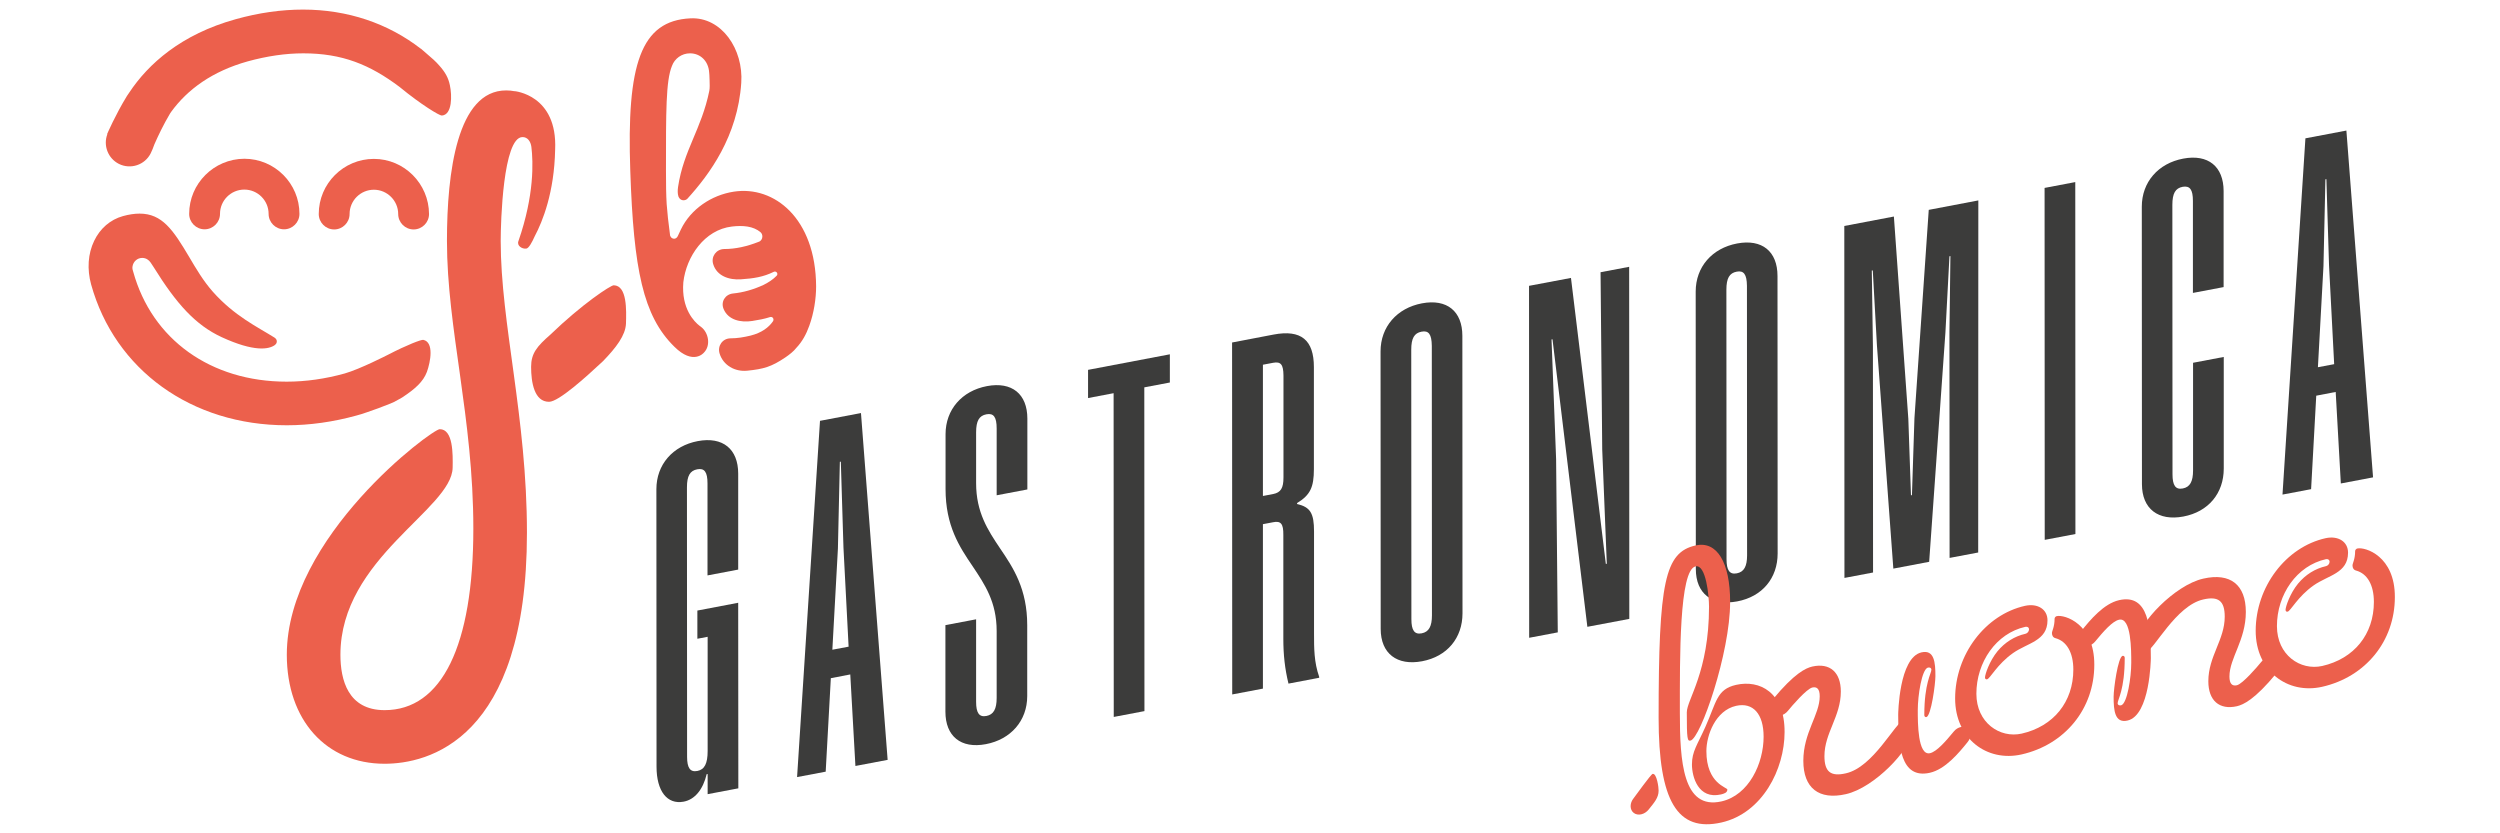<?xml version="1.0" encoding="utf-8"?>
<!-- Generator: Adobe Illustrator 27.6.1, SVG Export Plug-In . SVG Version: 6.00 Build 0)  -->
<svg version="1.1" id="Layer_1" xmlns="http://www.w3.org/2000/svg" xmlns:xlink="http://www.w3.org/1999/xlink" x="0px" y="0px"
	 viewBox="0 0 180 60" style="enable-background:new 0 0 180 60;" xml:space="preserve">
<style type="text/css">
	.st0{fill:#3C3C3B;}
	.st1{fill:#EC604C;}
</style>
<g>
	<g>
		<path class="st0" d="M53.15,43.4l0.01,13.36l-2.21,0.42l0-1.45l-0.07,0.01c-0.26,1.1-0.85,1.83-1.66,1.98
			c-1.18,0.22-1.95-0.75-1.95-2.52l-0.01-19.98c0-1.77,1.18-3.12,2.98-3.46s2.91,0.57,2.91,2.34l0,6.91l-2.21,0.42l0-6.62
			c0-0.83-0.22-1.12-0.74-1.02c-0.52,0.1-0.74,0.47-0.74,1.3l0.01,19.4c0,0.8,0.22,1.12,0.74,1.02c0.52-0.1,0.74-0.54,0.74-1.44
			l0-8.22l-0.74,0.14l0-2.03L53.15,43.4z"/>
		<path class="st0" d="M63.91,54.71l-2.32,0.44l-0.37-6.59l-1.4,0.27l-0.37,6.73l-2.06,0.39l1.65-25.65l2.95-0.56L63.91,54.71z
			 M61.1,46.56l-0.37-7.13l-0.19-6.19l-0.07,0.01l-0.14,6.25l-0.4,7.28L61.1,46.56z"/>
		<path class="st0" d="M73.96,50.12c0,1.77-1.18,3.12-2.98,3.46c-1.8,0.34-2.91-0.57-2.91-2.34l0-6.23l2.21-0.42l0,5.94
			c0,0.8,0.22,1.12,0.74,1.02c0.52-0.1,0.74-0.5,0.74-1.3l0-4.81c0-2.1-0.85-3.35-1.73-4.67c-0.96-1.41-1.95-2.92-1.95-5.56l0-3.95
			c0-1.77,1.18-3.12,2.98-3.46c1.8-0.34,2.91,0.57,2.91,2.34l0,5.1l-2.21,0.42l0-4.81c0-0.83-0.22-1.12-0.74-1.02
			c-0.52,0.1-0.74,0.47-0.74,1.3l0,3.66c0,2.1,0.85,3.39,1.73,4.7c0.96,1.41,1.95,2.92,1.95,5.53L73.96,50.12z"/>
		<path class="st0" d="M84.23,27.54l-1.84,0.35l0.01,23.31l-2.21,0.42l-0.01-23.31l-1.84,0.35l0-2.03l5.89-1.12L84.23,27.54z"/>
		<path class="st0" d="M91.67,37.6l-0.74,0.14l0,11.84l-2.21,0.42l-0.01-25.34l2.98-0.57c1.99-0.38,2.91,0.39,2.91,2.34l0,7.35
			c0,1.3-0.26,1.86-1.21,2.44l0,0.07c0.96,0.22,1.22,0.67,1.22,1.98l0,7.35c0,1.05,0,2.06,0.37,3.11v0.07l-2.21,0.42
			c-0.26-1.07-0.37-2.07-0.37-3.22l0-7.49C92.41,37.71,92.22,37.49,91.67,37.6z M91.67,26.12l-0.74,0.14l0,9.45l0.74-0.14
			c0.55-0.11,0.74-0.43,0.74-1.19l0-7.35C92.4,26.24,92.22,26.02,91.67,26.12z"/>
		<path class="st0" d="M105.3,44.16c0,1.77-1.1,3.11-2.91,3.45c-1.8,0.34-2.98-0.55-2.98-2.33L99.4,25.3c0-1.77,1.18-3.12,2.98-3.46
			c1.8-0.34,2.91,0.57,2.91,2.34L105.3,44.16z M102.35,23.88c-0.52,0.1-0.74,0.47-0.74,1.3l0.01,19.4c0,0.8,0.22,1.12,0.74,1.02
			c0.52-0.1,0.74-0.5,0.74-1.3l-0.01-19.4C103.08,24.06,102.86,23.78,102.35,23.88z"/>
		<path class="st0" d="M117.31,44.56l-3.02,0.57l-2.51-20.7l-0.07,0.01l0.33,8.62l0.12,12.47l-2.06,0.39l-0.01-25.34l3.02-0.57
			l2.51,20.59l0.07-0.01l-0.33-8.23l-0.12-12.76l2.06-0.39L117.31,44.56z"/>
		<path class="st0" d="M127.99,39.85c0,1.77-1.1,3.11-2.91,3.45s-2.98-0.55-2.98-2.33l-0.01-19.98c0-1.77,1.18-3.12,2.98-3.46
			c1.8-0.34,2.91,0.57,2.91,2.34L127.99,39.85z M125.04,19.56c-0.52,0.1-0.74,0.47-0.74,1.3l0.01,19.4c0,0.8,0.22,1.12,0.74,1.02
			c0.52-0.1,0.74-0.5,0.74-1.3l-0.01-19.4C125.77,19.75,125.55,19.46,125.04,19.56z"/>
		<path class="st0" d="M142.43,39.78l-2.06,0.39l-0.01-16.29l0.07-5.44l-0.07,0.01l-0.29,5.49l-1.17,16.51l-2.58,0.49l-1.18-16.06
			l-0.3-5.41l-0.07,0.01l0.08,5.45l0.01,16.29l-2.06,0.39l-0.01-25.34l3.57-0.68l1.04,14.57l0.19,5.5l0.07-0.01l0.18-5.54l1.03-15
			l3.57-0.68L142.43,39.78z"/>
		<path class="st0" d="M149.43,38.45l-2.21,0.42l-0.01-25.34l2.21-0.42L149.43,38.45z"/>
		<path class="st0" d="M157.15,13.45c-0.52,0.1-0.74,0.47-0.74,1.3l0.01,19.4c0,0.8,0.22,1.12,0.74,1.02c0.52-0.1,0.74-0.5,0.74-1.3
			l0-7.75l2.21-0.42l0,8.04c0,1.77-1.1,3.11-2.91,3.45c-1.8,0.34-2.98-0.55-2.98-2.33l-0.01-19.98c0-1.77,1.18-3.12,2.98-3.46
			s2.91,0.57,2.91,2.34l0,6.91l-2.21,0.42l0-6.62C157.89,13.64,157.67,13.36,157.15,13.45z"/>
		<path class="st0" d="M170.86,34.37l-2.32,0.44l-0.37-6.59l-1.4,0.27l-0.37,6.73l-2.06,0.39l1.65-25.65l2.95-0.56L170.86,34.37z
			 M168.06,26.22l-0.37-7.13l-0.19-6.19l-0.07,0.01l-0.14,6.25l-0.4,7.28L168.06,26.22z"/>
	</g>
	<g>
		<g>
			<path class="st1" d="M125,49.31c-1.41,0.32-1.41,1.24-2.21,3.02c-0.58,1.3-0.97,1.77-0.97,2.71c0,0.9,0.46,2.53,2.09,2.16
				c0.2-0.05,0.46-0.12,0.46-0.35c0-0.17-1.51-0.41-1.51-2.77c0-1.15,0.66-2.93,2.14-3.26c1.22-0.27,1.98,0.58,1.98,2.22
				c0,1.93-1.06,4.21-3.03,4.66c-2.79,0.63-3-2.88-3-6.37c0-4.01-0.05-10.29,1.13-10.55c0.75-0.17,0.97,2.12,0.97,2.9
				c0,4.71-1.6,6.7-1.6,7.61c0,1.94,0.04,2.08,0.27,2.03c0.72-0.16,2.85-6.3,2.85-9.98c0-2.85-0.95-4.41-2.48-4.07
				c-2.22,0.5-2.67,2.59-2.67,12.41c0,6,1.35,8.25,4.52,7.54c2.96-0.67,4.55-3.85,4.55-6.51C128.5,49.83,126.69,48.93,125,49.31z"/>
			<path class="st1" d="M118.99,55.72c-0.13,0.03-1.24,1.59-1.36,1.74c-0.3,0.36-0.3,0.84,0,1.07c0.3,0.23,0.78,0.12,1.07-0.24
				c0.4-0.5,0.72-0.85,0.72-1.36C119.43,56.73,119.29,55.66,118.99,55.72z"/>
		</g>
		<g>
			<path class="st1" d="M148.09,44.36c-0.09,0.02-0.16,0.11-0.16,0.19c0,0.59-0.19,0.88-0.19,1.03c0,0.19,0.09,0.33,0.26,0.37
				c0.8,0.22,1.28,1.03,1.28,2.26c0,2.33-1.43,4.09-3.72,4.61c-1.57,0.35-3.26-0.78-3.26-2.87c0-2.27,1.42-4.35,3.53-4.82
				c0.15-0.03,0.26,0.05,0.26,0.19c0,0.14-0.12,0.28-0.25,0.31c-0.79,0.18-1.48,0.61-2.02,1.26c-0.59,0.72-0.9,1.68-0.9,1.89
				c0,0.09,0.06,0.15,0.15,0.13c0.22-0.05,0.72-1.08,1.87-1.89c1.05-0.74,2.48-0.87,2.48-2.36c0-0.79-0.71-1.24-1.62-1.04
				c-2.86,0.64-5.03,3.51-5.03,6.67c0,2.89,2.29,4.59,4.78,4.03c3.14-0.71,5.24-3.3,5.24-6.46C150.8,44.9,148.65,44.24,148.09,44.36
				z"/>
		</g>
		<g>
			<path class="st1" d="M169.73,39.49c-0.09,0.02-0.16,0.11-0.16,0.19c0,0.59-0.19,0.88-0.19,1.03c0,0.19,0.09,0.33,0.26,0.37
				c0.8,0.22,1.28,1.03,1.28,2.26c0,2.33-1.43,4.09-3.72,4.61c-1.57,0.35-3.26-0.78-3.26-2.87c0-2.27,1.42-4.35,3.53-4.82
				c0.15-0.03,0.26,0.05,0.26,0.19c0,0.14-0.12,0.28-0.25,0.31c-0.79,0.18-1.48,0.61-2.02,1.26c-0.59,0.72-0.9,1.68-0.9,1.89
				c0,0.09,0.06,0.15,0.15,0.13c0.22-0.05,0.72-1.08,1.87-1.89c1.05-0.74,2.48-0.87,2.48-2.36c0-0.79-0.71-1.24-1.62-1.04
				c-2.86,0.64-5.03,3.51-5.03,6.67c0,2.89,2.29,4.59,4.78,4.03c3.14-0.71,5.24-3.3,5.24-6.46
				C172.44,40.03,170.29,39.37,169.73,39.49z"/>
		</g>
		<g>
			<path class="st1" d="M127.66,51.42c0.3,0.23,0.78,0.12,1.07-0.24c0.29-0.36,1.35-1.59,1.76-1.68c0.32-0.07,0.53,0.09,0.53,0.63
				c0,1.34-1.18,2.61-1.18,4.65c0,1.96,1.12,2.84,3.06,2.4c2.09-0.47,4.67-3.28,4.68-4.32c0-0.2-0.03-0.32-0.18-0.76
				c-0.05-0.15-0.22-0.23-0.39-0.19c-0.56,0.13-2.13,3.33-4.11,3.77c-1.09,0.25-1.54-0.11-1.54-1.24c0-1.67,1.18-2.85,1.18-4.65
				c0-1.39-0.79-2.08-2.05-1.8c-0.47,0.11-1.28,0.47-2.85,2.37C127.36,50.73,127.36,51.2,127.66,51.42z"/>
			<path class="st1" d="M141.67,52.44c-0.27-0.21-0.72-0.11-0.99,0.22c-0.61,0.74-1.24,1.46-1.72,1.57c-0.89,0.2-0.88-2.22-0.88-3.1
				c0-1.06,0.29-2.92,0.72-3.06c0.13-0.04,0.26,0.02,0.26,0.15c0,0.27-0.51,0.95-0.51,3.27c0,0.09,0.07,0.16,0.15,0.14
				c0.34-0.08,0.65-2.38,0.65-2.95c0-0.98-0.08-1.92-1-1.71c-1.63,0.37-1.68,4.45-1.68,4.49c0,2.15,0.14,4.66,2.28,4.18
				c1.11-0.25,2.08-1.42,2.71-2.2C141.95,53.09,141.95,52.65,141.67,52.44z"/>
		</g>
		<g>
			<path class="st1" d="M163.88,47.42c-0.3-0.23-0.78-0.12-1.07,0.24c-0.29,0.36-1.35,1.59-1.76,1.68
				c-0.32,0.07-0.53-0.09-0.53-0.63c0-1.34,1.18-2.61,1.18-4.65c0-1.96-1.12-2.84-3.06-2.4c-2.09,0.47-4.67,3.28-4.68,4.32
				c0,0.2,0.03,0.32,0.18,0.76c0.05,0.15,0.22,0.23,0.39,0.19c0.56-0.13,2.13-3.33,4.11-3.77c1.09-0.25,1.54,0.11,1.54,1.24
				c0,1.67-1.18,2.85-1.18,4.65c0,1.39,0.79,2.08,2.05,1.8c0.47-0.11,1.28-0.47,2.85-2.37C164.18,48.12,164.18,47.65,163.88,47.42z"
				/>
			<path class="st1" d="M149.86,46.41c0.27,0.21,0.72,0.11,0.99-0.22c0.61-0.74,1.24-1.46,1.72-1.57c0.89-0.2,0.88,2.22,0.88,3.1
				c0,1.06-0.29,2.92-0.72,3.06c-0.13,0.04-0.26-0.02-0.26-0.15c0-0.27,0.51-0.95,0.51-3.27c0-0.09-0.07-0.16-0.15-0.14
				c-0.34,0.08-0.65,2.38-0.65,2.95c0,0.98,0.08,1.92,1,1.71c1.63-0.37,1.68-4.45,1.68-4.49c0-2.15-0.14-4.66-2.28-4.18
				c-1.11,0.25-2.08,1.42-2.71,2.2C149.59,45.76,149.59,46.2,149.86,46.41z"/>
		</g>
	</g>
	<g>
		<g>
			<path class="st1" d="M26.92,11.44c-2.19,0-3.97,1.78-3.97,3.97c0,0.61,0.5,1.11,1.11,1.11s1.11-0.5,1.11-1.11
				c0-0.97,0.79-1.75,1.75-1.75s1.75,0.79,1.75,1.75c0,0.61,0.5,1.11,1.11,1.11s1.11-0.5,1.11-1.11
				C30.88,13.22,29.1,11.44,26.92,11.44z"/>
			<path class="st1" d="M13.62,15.4c0,0.61,0.5,1.11,1.11,1.11c0.61,0,1.11-0.5,1.11-1.11c0-0.97,0.79-1.75,1.75-1.75
				c0.97,0,1.75,0.79,1.75,1.75c0,0.61,0.5,1.11,1.11,1.11s1.11-0.5,1.11-1.11c0-2.19-1.78-3.97-3.97-3.97
				C15.4,11.44,13.62,13.22,13.62,15.4z"/>
			<path class="st1" d="M44.19,20.54c-0.23,0-2.28,1.35-4.57,3.56c-0.95,0.83-1.38,1.34-1.38,2.31c0,1.13,0.23,2.52,1.29,2.52
				c0.69,0,2.65-1.77,3.89-2.93c0.94-0.97,1.61-1.85,1.65-2.69C45.1,22.34,45.16,20.56,44.19,20.54z"/>
			<path class="st1" d="M37.89,17.9c0.18-0.02,0.41-0.44,0.61-0.89c0.57-1.07,1.41-3.16,1.47-6.24c0,0,0,0.01,0,0.01
				c0.18-3.97-2.94-4.22-2.94-4.22c0.01,0,0.02,0.01,0.03,0.01c-0.19-0.04-0.4-0.06-0.62-0.06c-3.52,0-4.26,5.89-4.26,10.83
				c0,6.33,1.9,12.71,1.9,20.72c0,8.43-2.27,13.07-6.39,13.07c-2.63,0-3.18-2.17-3.18-3.99c0-6.95,8.03-10.47,8.08-13.47
				c0.02-0.98,0.04-2.77-0.93-2.77c-0.55,0-11.01,7.74-11.01,16.24c0,4.7,2.83,7.85,7.04,7.85c3.06,0,10.25-1.63,10.25-16.63
				c0-8.33-1.89-15.05-1.89-21.02c0-1.34,0.17-7.44,1.56-7.47c0.38-0.01,0.6,0.32,0.65,0.71c0.13,1.07,0.22,3.46-0.93,6.77
				C37.19,17.69,37.59,17.94,37.89,17.9z"/>
			<path class="st1" d="M52.83,13.8c-1.62,0.25-3.1,1.26-3.8,2.71c-0.08,0.16-0.16,0.35-0.23,0.49c-0.05,0.11-0.15,0.19-0.27,0.19
				c-0.01,0-0.07-0.01-0.09-0.02c0,0,0,0,0,0c-0.01,0-0.03-0.01-0.04-0.02c-0.02-0.01-0.04-0.02-0.06-0.04
				c-0.01-0.01-0.01-0.01-0.01-0.01c-0.02-0.02-0.04-0.05-0.05-0.07c-0.01-0.02-0.01-0.04-0.02-0.05c0,0,0-0.01-0.01-0.01
				c0,0,0-0.03-0.01-0.04c0,0,0-0.01,0-0.01V16.9c0,0,0,0,0,0c-0.12-0.9-0.19-1.54-0.24-2.21c-0.04-0.67-0.05-1.37-0.05-2.39
				c0-4.25-0.01-6.48,0.43-7.55c0.19-0.53,0.7-0.91,1.3-0.91c0.76,0,1.33,0.57,1.38,1.38c0,0.02,0.03,0.27,0.03,0.56
				c0.01,0.26,0.02,0.56-0.02,0.76c-0.56,2.76-1.85,4.27-2.25,6.92c-0.04,0.27-0.03,0.5,0.02,0.66c0.02,0.09,0.07,0.12,0.1,0.18
				c0,0,0.01,0.01,0.01,0.01c0.07,0.07,0.16,0.11,0.27,0.11c0.1,0,0.2-0.04,0.27-0.11c1.59-1.75,3.62-4.49,3.88-8.34
				c0.17-2.42-1.41-4.76-3.66-4.65c-3.57,0.17-4.6,3.28-4.33,10.99c0.24,7.09,0.92,10.44,3.17,12.65c1.37,1.36,2.12,0.44,2.13,0.43
				c0.51-0.51,0.34-1.44-0.2-1.85c-0.04-0.03-0.08-0.06-0.12-0.09c-0.35-0.27-1.32-1.21-1.16-3.13c0.21-1.84,1.52-3.78,3.5-4.01
				c0.77-0.09,1.54-0.04,2.07,0.42c0.05,0.04,0.1,0.09,0.15,0.13c0,0,0,0,0,0c-0.05-0.05-0.1-0.09-0.15-0.13
				c0.08,0.08,0.12,0.18,0.12,0.3c0,0.17-0.1,0.31-0.24,0.38c0.08-0.03,0.17-0.07,0.25-0.11c0,0,0.01-0.01,0.02-0.01
				c-0.01,0-0.02,0.01-0.02,0.01c-0.08,0.04-0.17,0.07-0.25,0.1c-0.01,0.01-0.03,0.01-0.05,0.02c-0.81,0.32-1.64,0.51-2.46,0.51
				c-0.57,0.01-0.96,0.54-0.79,1.09c0.26,0.85,1.14,1.15,2,1.09c0.91-0.06,1.61-0.17,2.34-0.53c0,0,0.01-0.01,0.02-0.01c0,0,0,0,0,0
				c0.01-0.01,0.02-0.01,0.03-0.01c0,0,0.01,0,0.01,0c0.01,0,0.03-0.01,0.04-0.01c0.1,0,0.18,0.08,0.18,0.18
				c0,0.05-0.02,0.1-0.06,0.13c0,0-0.01,0.01-0.01,0.01c-0.22,0.23-0.54,0.45-0.92,0.64c-0.71,0.33-1.47,0.55-2.2,0.62
				c-0.57,0.06-0.9,0.6-0.68,1.12c0.33,0.79,1.23,0.99,2.06,0.86c0.46-0.07,0.87-0.15,1.25-0.27c0,0,0.01,0,0.02-0.01
				c0,0,0.01,0,0.01,0c0.02-0.01,0.04-0.01,0.07-0.01c0.1,0,0.18,0.08,0.18,0.19c0,0.02-0.01,0.05-0.01,0.07
				c-0.02,0.03-0.02,0.04-0.03,0.06c-0.31,0.44-0.81,0.82-1.6,1.02c-0.49,0.12-0.97,0.2-1.45,0.2c-0.57,0-0.96,0.54-0.79,1.09
				c0.26,0.85,1.1,1.33,1.99,1.24c1.17-0.12,1.73-0.27,2.75-0.96c0.28-0.19,0.6-0.44,0.79-0.69c0.41-0.43,0.71-0.97,0.93-1.59
				c0.33-0.91,0.49-1.94,0.49-2.84C58.73,15.73,55.75,13.35,52.83,13.8z M54.95,16.94c0.01,0.02,0.02,0.03,0.03,0.05
				C54.97,16.97,54.97,16.96,54.95,16.94C54.95,16.94,54.95,16.94,54.95,16.94C54.95,16.94,54.95,16.94,54.95,16.94z M54.97,17.25
				c0.04-0.04,0.06-0.09,0.06-0.14c0-0.02-0.01-0.04-0.02-0.06c0.01,0.02,0.02,0.04,0.02,0.06C55.03,17.16,55.01,17.21,54.97,17.25z
				"/>
		</g>
		<g>
			<path class="st1" d="M32.39,6.13c-0.11-0.53-0.33-0.93-0.77-1.42c-0.05-0.07-0.32-0.34-0.4-0.41c-0.07-0.07-0.54-0.48-0.71-0.62
				c-0.02-0.02-0.04-0.03-0.06-0.05c-0.05-0.04-0.1-0.08-0.15-0.13c0,0,0,0.01,0,0.01c-2.36-1.83-5.28-2.82-8.48-2.82
				c-1.57,0-3.19,0.23-4.84,0.69c-3.94,1.09-6.31,3.23-7.67,5.28C9.28,6.7,9.22,6.78,9.14,6.91C8.3,8.28,7.71,9.66,7.71,9.66
				c0.01,0,0.01,0,0.02,0c-0.31,0.81,0.04,1.74,0.83,2.14c0.84,0.42,1.87,0.08,2.29-0.76c0.1-0.2,0.18-0.41,0.26-0.63
				c0.01-0.02,0.02-0.05,0.03-0.07c0.25-0.57,0.64-1.39,1.1-2.16c0.02-0.04,0.05-0.08,0.08-0.12c1.19-1.64,2.98-2.93,5.51-3.64
				c1.38-0.38,2.73-0.58,4.01-0.58c2.8,0,4.79,0.81,6.93,2.42c1.58,1.3,2.88,2.07,3.04,2.06C32.57,8.27,32.55,6.87,32.39,6.13z"/>
			<path class="st1" d="M30.48,24.47c-0.14-0.03-1.15,0.35-2.54,1.07c-0.06,0.03-2.03,1.04-3.12,1.35c-1.4,0.39-2.81,0.59-4.18,0.59
				c-5.46,0-9.7-3.03-11.05-7.92c-0.01-0.03-0.01-0.05-0.02-0.07c-0.01-0.04-0.02-0.07-0.03-0.11c-0.01-0.08-0.01-0.13,0-0.19
				c0.05-0.35,0.34-0.62,0.7-0.62c0.26,0,0.48,0.14,0.61,0.34c0.08,0.11,0.15,0.23,0.21,0.32c1.66,2.67,3.02,4.17,4.89,5.04
				c2.36,1.09,3.41,0.88,3.83,0.58c0.01-0.01,0.01-0.01,0.02-0.02c0.08-0.06,0.13-0.14,0.13-0.25c0-0.11-0.06-0.2-0.15-0.26
				c0,0-0.01-0.01-0.01-0.01c-1.23-0.77-2.9-1.56-4.45-3.31c-0.68-0.77-1.2-1.65-1.7-2.5c-1.15-1.94-1.94-3.12-3.57-3.12
				c-0.36,0-0.77,0.06-1.2,0.18c-0.9,0.25-1.64,0.88-2.07,1.78c-0.45,0.93-0.52,2.04-0.22,3.14c1.71,6.16,7.24,10.14,14.09,10.14
				c1.65,0,3.34-0.24,5.01-0.7c0.25-0.07,0.5-0.14,0.74-0.23c0.07-0.02,0.71-0.25,0.85-0.3c0.84-0.33,0.99-0.36,1.38-0.59
				c0,0,0.23-0.12,0.34-0.19c0.92-0.61,1.5-1.12,1.77-1.84C31,26.04,31.26,24.64,30.48,24.47z"/>
		</g>
	</g>
</g>
</svg>
